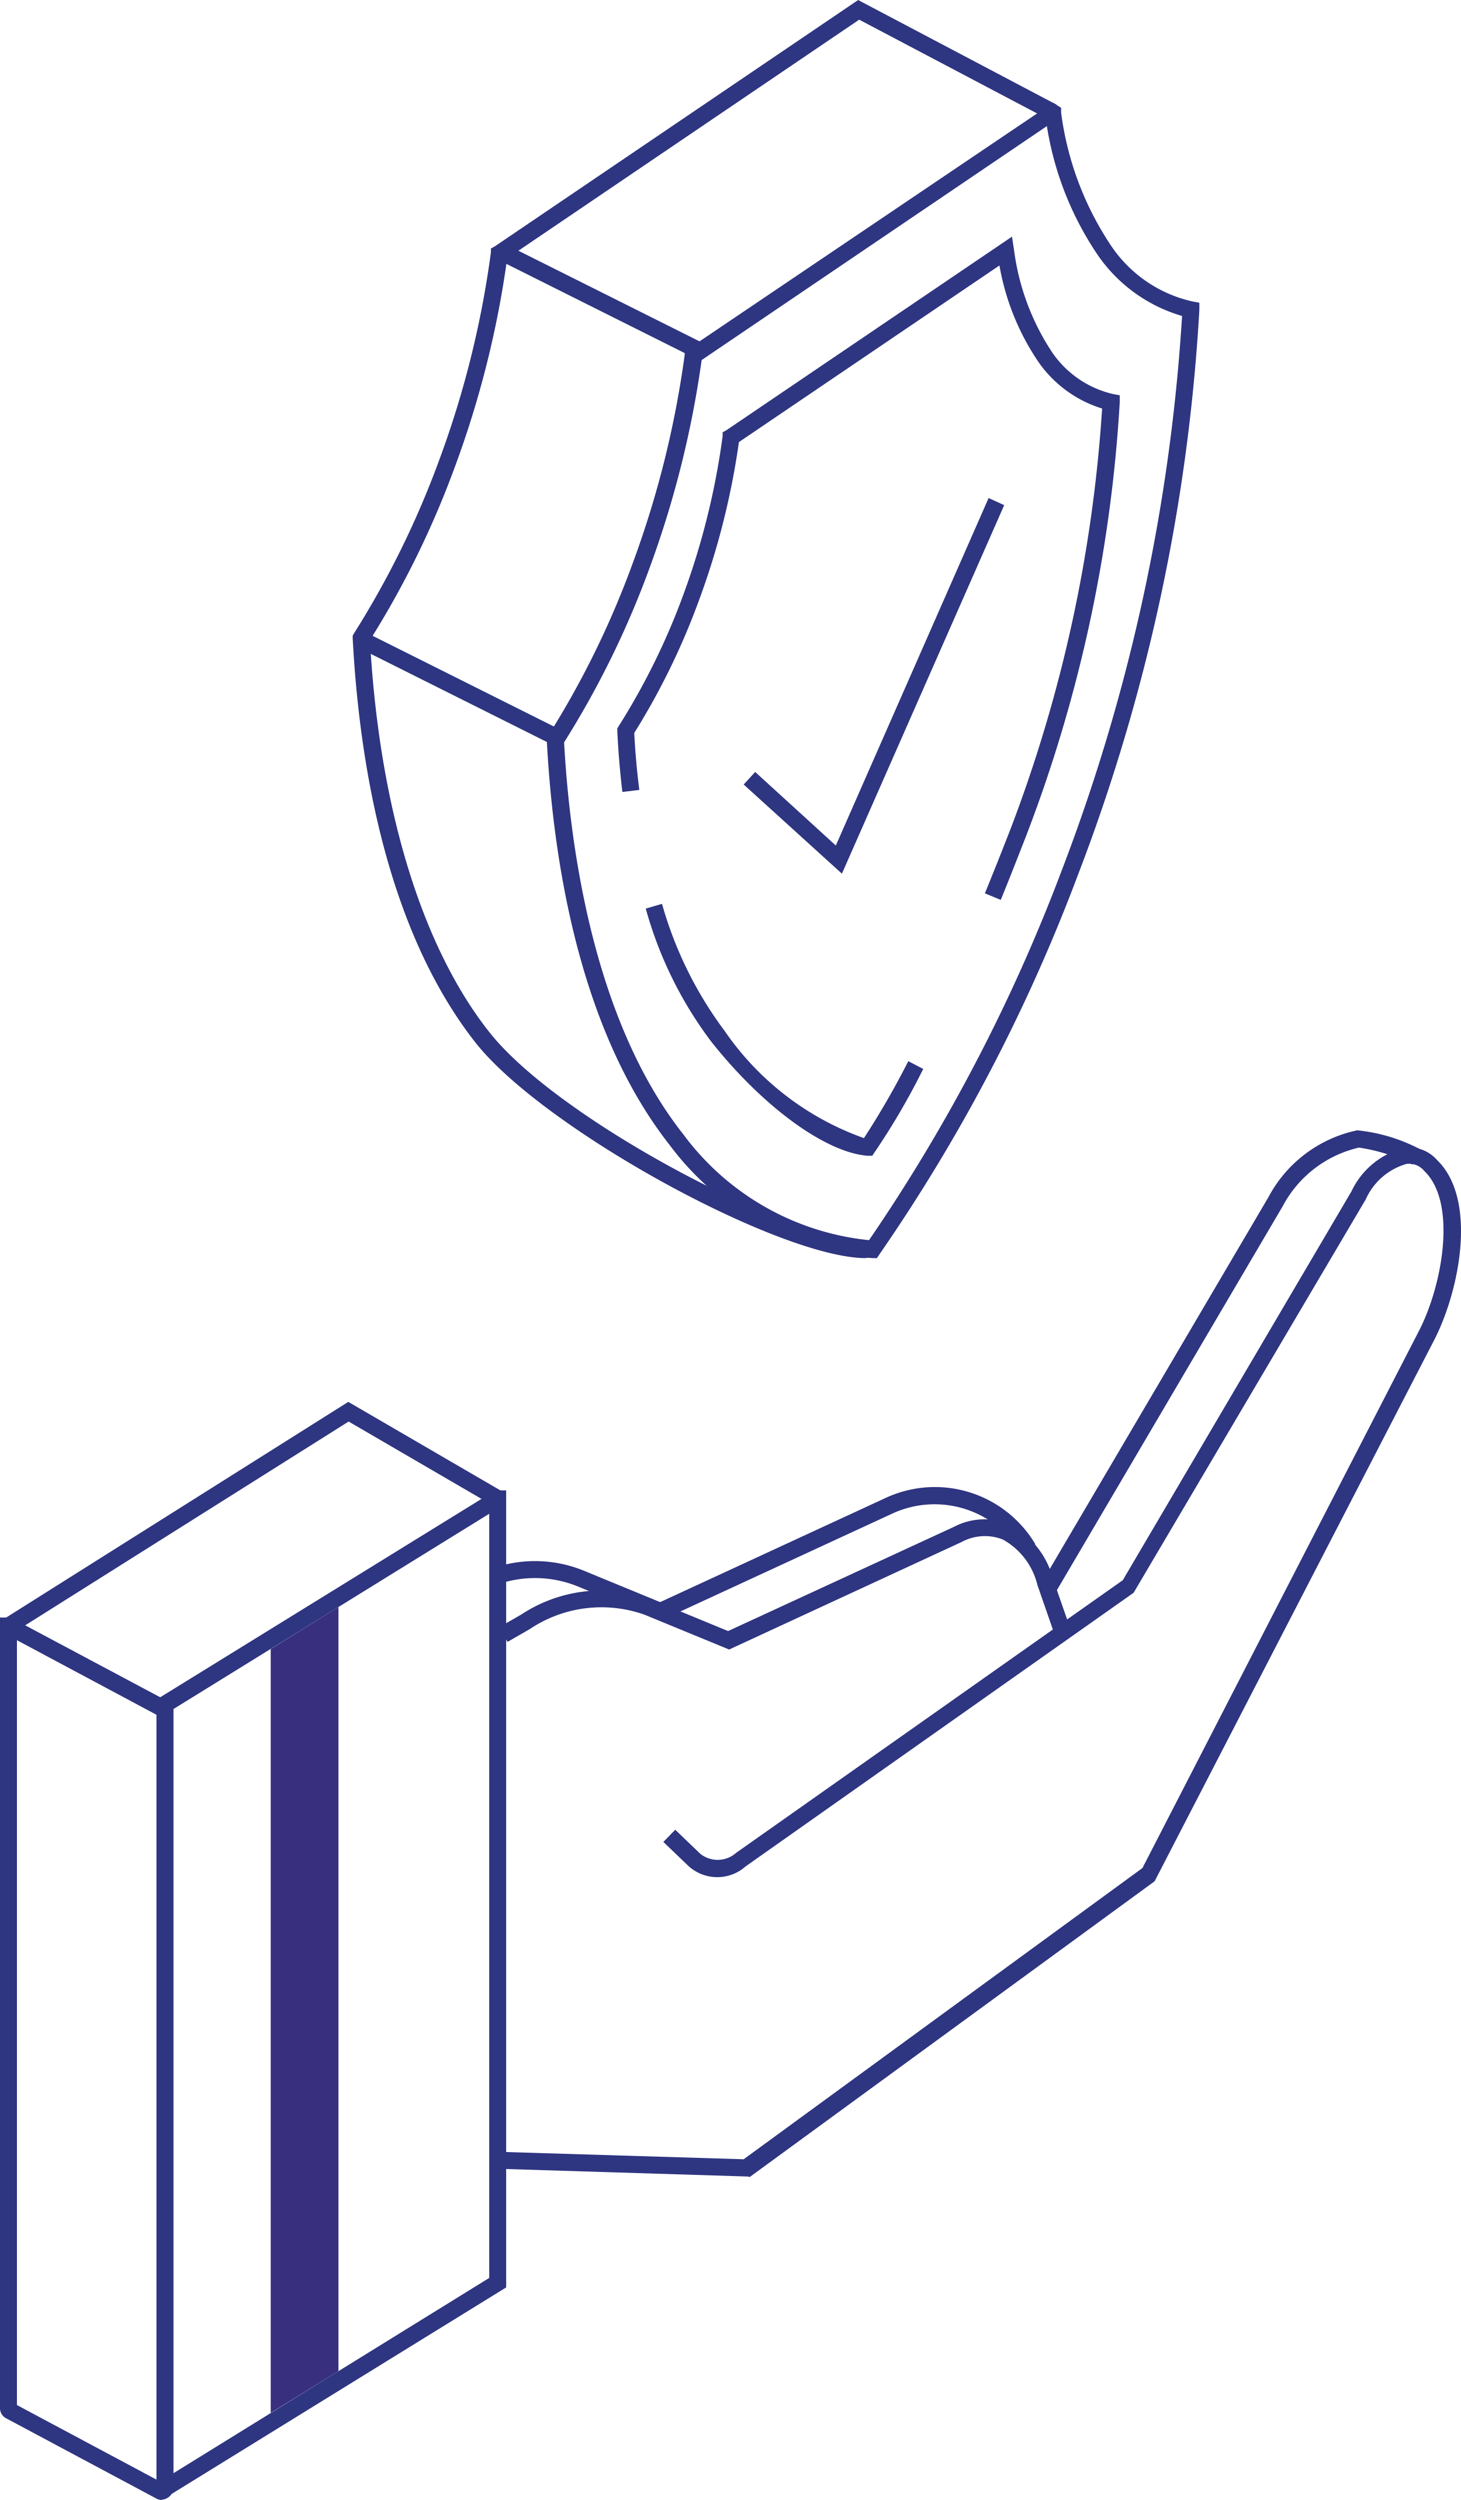 <?xml version="1.0" encoding="UTF-8"?>
<svg xmlns="http://www.w3.org/2000/svg" xmlns:xlink="http://www.w3.org/1999/xlink" width="43.123" height="73.74" viewBox="0 0 43.123 73.74">
  <defs>
    <linearGradient id="linear-gradient" x1="-149.795" y1="-13.733" x2="-161.68" y2="-13.733" gradientUnits="objectBoundingBox">
      <stop offset="0" stop-color="#38307f"></stop>
      <stop offset="0.15" stop-color="#403585"></stop>
      <stop offset="0.3" stop-color="#265698"></stop>
      <stop offset="0.48" stop-color="#2e838b"></stop>
      <stop offset="0.65" stop-color="#3b9c76"></stop>
      <stop offset="0.82" stop-color="#81b785"></stop>
    </linearGradient>
  </defs>
  <g id="ICONOGRAFIA_IMASD__OK-81" data-name="ICONOGRAFIA IMASD_ OK-81" transform="translate(-49.32 -32.33)">
    <path id="Trazado_1782" data-name="Trazado 1782" d="M54.21,106l-.27-.14V82.46l10-6.17h.32V99.8L54.21,106Zm.23-23.26v22.54l9.32-5.76V76.98Z" fill="#2e3581"></path>
    <path id="Trazado_1783" data-name="Trazado 1783" d="M54.1,106.07a.317.317,0,0,1-.16-.04l-4.44-2.37a.337.337,0,0,1-.18-.3V80.04h.31l4.62,2.46a.337.337,0,0,1,.18.3v22.92a.324.324,0,0,1-.17.29.337.337,0,0,1-.17.05Zm.07-.48Zm-4.35-2.32,4.12,2.2V82.91l-4.12-2.2Z" fill="#2e3581"></path>
    <path id="Trazado_1784" data-name="Trazado 1784" d="M49.7,80.5l-.26-.42,10.16-6.4,4.54,2.64-.25.43-4.28-2.49Z" fill="#2e3581"></path>
    <path id="Trazado_1785" data-name="Trazado 1785" d="M71.42,96.53l-7.41-.23.02-.5,7.24.22,11.77-8.59L91.2,71.59c.69-1.33,1.14-3.78.16-4.72a.583.583,0,0,0-.52-.21,1.885,1.885,0,0,0-1.21,1.05l-6.85,11.6L71.33,87.38a1.264,1.264,0,0,1-1.69-.01l-.74-.71.35-.36.74.71a.823.823,0,0,0,1.06-.03l11.41-8.04,6.75-11.47a2.36,2.36,0,0,1,1.59-1.29,1.091,1.091,0,0,1,.93.36c1.21,1.16.67,3.85-.07,5.3L83.4,87.82,71.44,96.55Z" fill="#2e3581"></path>
    <path id="Trazado_1786" data-name="Trazado 1786" d="M80.41,79.41l-.43-.25,6.78-11.52a3.865,3.865,0,0,1,2.62-1.97,5.067,5.067,0,0,1,1.84.55l-.21.46a5.15,5.15,0,0,0-1.58-.5,3.412,3.412,0,0,0-2.25,1.73L80.4,79.43Z" fill="#2e3581"></path>
    <path id="Trazado_1787" data-name="Trazado 1787" d="M70.83,80.98l-2.48-1.02a3.8,3.8,0,0,0-3.39.42l-.66.38-.25-.43.66-.38a4.29,4.29,0,0,1,3.82-.45l2.28.94,6.68-3.08a1.927,1.927,0,0,1,1.62-.07,2.539,2.539,0,0,1,1.3,1.64l.51,1.46-.47.16-.51-1.47a2.094,2.094,0,0,0-1.02-1.34,1.442,1.442,0,0,0-1.21.07l-6.88,3.18Z" fill="#2e3581"></path>
    <path id="Trazado_1788" data-name="Trazado 1788" d="M68.92,80.08l-.21-.45,6.78-3.13a3.449,3.449,0,0,1,4.39,1.38l-.42.27a2.975,2.975,0,0,0-3.77-1.19l-6.76,3.12Z" fill="#2e3581"></path>
    <path id="Trazado_1789" data-name="Trazado 1789" d="M68.72,80.09l-2.38-.98a3.35,3.35,0,0,0-2.26-.07l-.14-.48a3.818,3.818,0,0,1,2.59.09l2.38.98-.19.46Z" fill="#2e3581"></path>
    <path id="Trazado_1790" data-name="Trazado 1790" d="M78.85,58.87l-.46-.19c.25-.61.5-1.24.75-1.88a42.357,42.357,0,0,0,2.71-12.42,3.574,3.574,0,0,1-1.87-1.36,7.271,7.271,0,0,1-1.16-2.86l-7.69,5.21a22.529,22.529,0,0,1-1.18,4.67,20.867,20.867,0,0,1-1.91,3.91q.045.855.15,1.68l-.5.06c-.07-.58-.12-1.19-.15-1.79v-.08l.04-.07a20.3,20.3,0,0,0,1.91-3.88,21.941,21.941,0,0,0,1.16-4.68v-.11l.11-.06,8.43-5.71.06.39a7.114,7.114,0,0,0,1.13,3.03,3,3,0,0,0,1.78,1.22l.21.04v.21a42.509,42.509,0,0,1-2.76,12.78c-.25.64-.5,1.28-.75,1.89Z" fill="#2e3581"></path>
    <path id="Trazado_1791" data-name="Trazado 1791" d="M75.06,66.42h-.14c-1.24-.1-3.09-1.45-4.61-3.37a11.676,11.676,0,0,1-1.93-3.92l.48-.14a11.427,11.427,0,0,0,1.85,3.75,8.393,8.393,0,0,0,4.11,3.16,24.456,24.456,0,0,0,1.31-2.27l.44.23a20.935,20.935,0,0,1-1.43,2.45l-.08.12Z" fill="#2e3581"></path>
    <path id="Trazado_1792" data-name="Trazado 1792" d="M75.21,69.44h-.14a8.369,8.369,0,0,1-5.98-3.33c-2.66-3.38-3.44-8.35-3.63-11.93V54.1l.04-.07a26.564,26.564,0,0,0,2.5-5.1,28.892,28.892,0,0,0,1.53-6.14v-.11l.11-.06L80.4,35.36l.24.15v.14a9.173,9.173,0,0,0,1.49,3.95,3.926,3.926,0,0,0,2.38,1.62l.21.04v.21a55.2,55.2,0,0,1-3.6,16.71,51.4,51.4,0,0,1-5.83,11.13l-.08.12ZM65.97,54.23c.16,2.89.82,8.15,3.52,11.56a7.8,7.8,0,0,0,5.48,3.12A51.344,51.344,0,0,0,80.66,58a55.169,55.169,0,0,0,3.55-16.35,4.575,4.575,0,0,1-2.47-1.77,9.376,9.376,0,0,1-1.52-3.83l-10.19,6.9a29.537,29.537,0,0,1-1.54,6.14,27.065,27.065,0,0,1-2.51,5.12Z" fill="#2e3581"></path>
    <path id="Trazado_1793" data-name="Trazado 1793" d="M74.17,58.1l-2.9-2.63.34-.37,2.38,2.17L78.5,47.02l.46.21Z" fill="#2e3581"></path>
    <path id="Trazado_1794" data-name="Trazado 1794" d="M69.8,42.88l-5.84-2.92.23-.45,5.84,2.92Z" fill="#2e3581"></path>
    <path id="Trazado_1795" data-name="Trazado 1795" d="M65.71,54.34l-5.84-2.92.22-.45,5.84,2.92Z" fill="#2e3581"></path>
    <path id="Trazado_1796" data-name="Trazado 1796" d="M74.88,69.44c-2.54,0-9.5-3.8-11.52-6.35-2.66-3.38-3.44-8.35-3.63-11.93v-.08l.04-.07a26.888,26.888,0,0,0,2.51-5.1,28.446,28.446,0,0,0,1.53-6.14v-.11l.11-.06,10.73-7.27.13.07,5.73,3.02-.23.44-5.6-2.95L64.29,39.95a29.073,29.073,0,0,1-1.54,6.14,27.074,27.074,0,0,1-2.51,5.12c.27,4.92,1.52,9.03,3.52,11.56,2.11,2.68,9.29,6.36,11.3,6.15l.06.5c-.07,0-.15.01-.24.01Z" fill="#2e3581"></path>
    <path id="Trazado_1797" data-name="Trazado 1797" d="M59.31,102.27l-2,1.23V80.97l2-1.24Z" fill="url(#linear-gradient)"></path>
  </g>
</svg>
